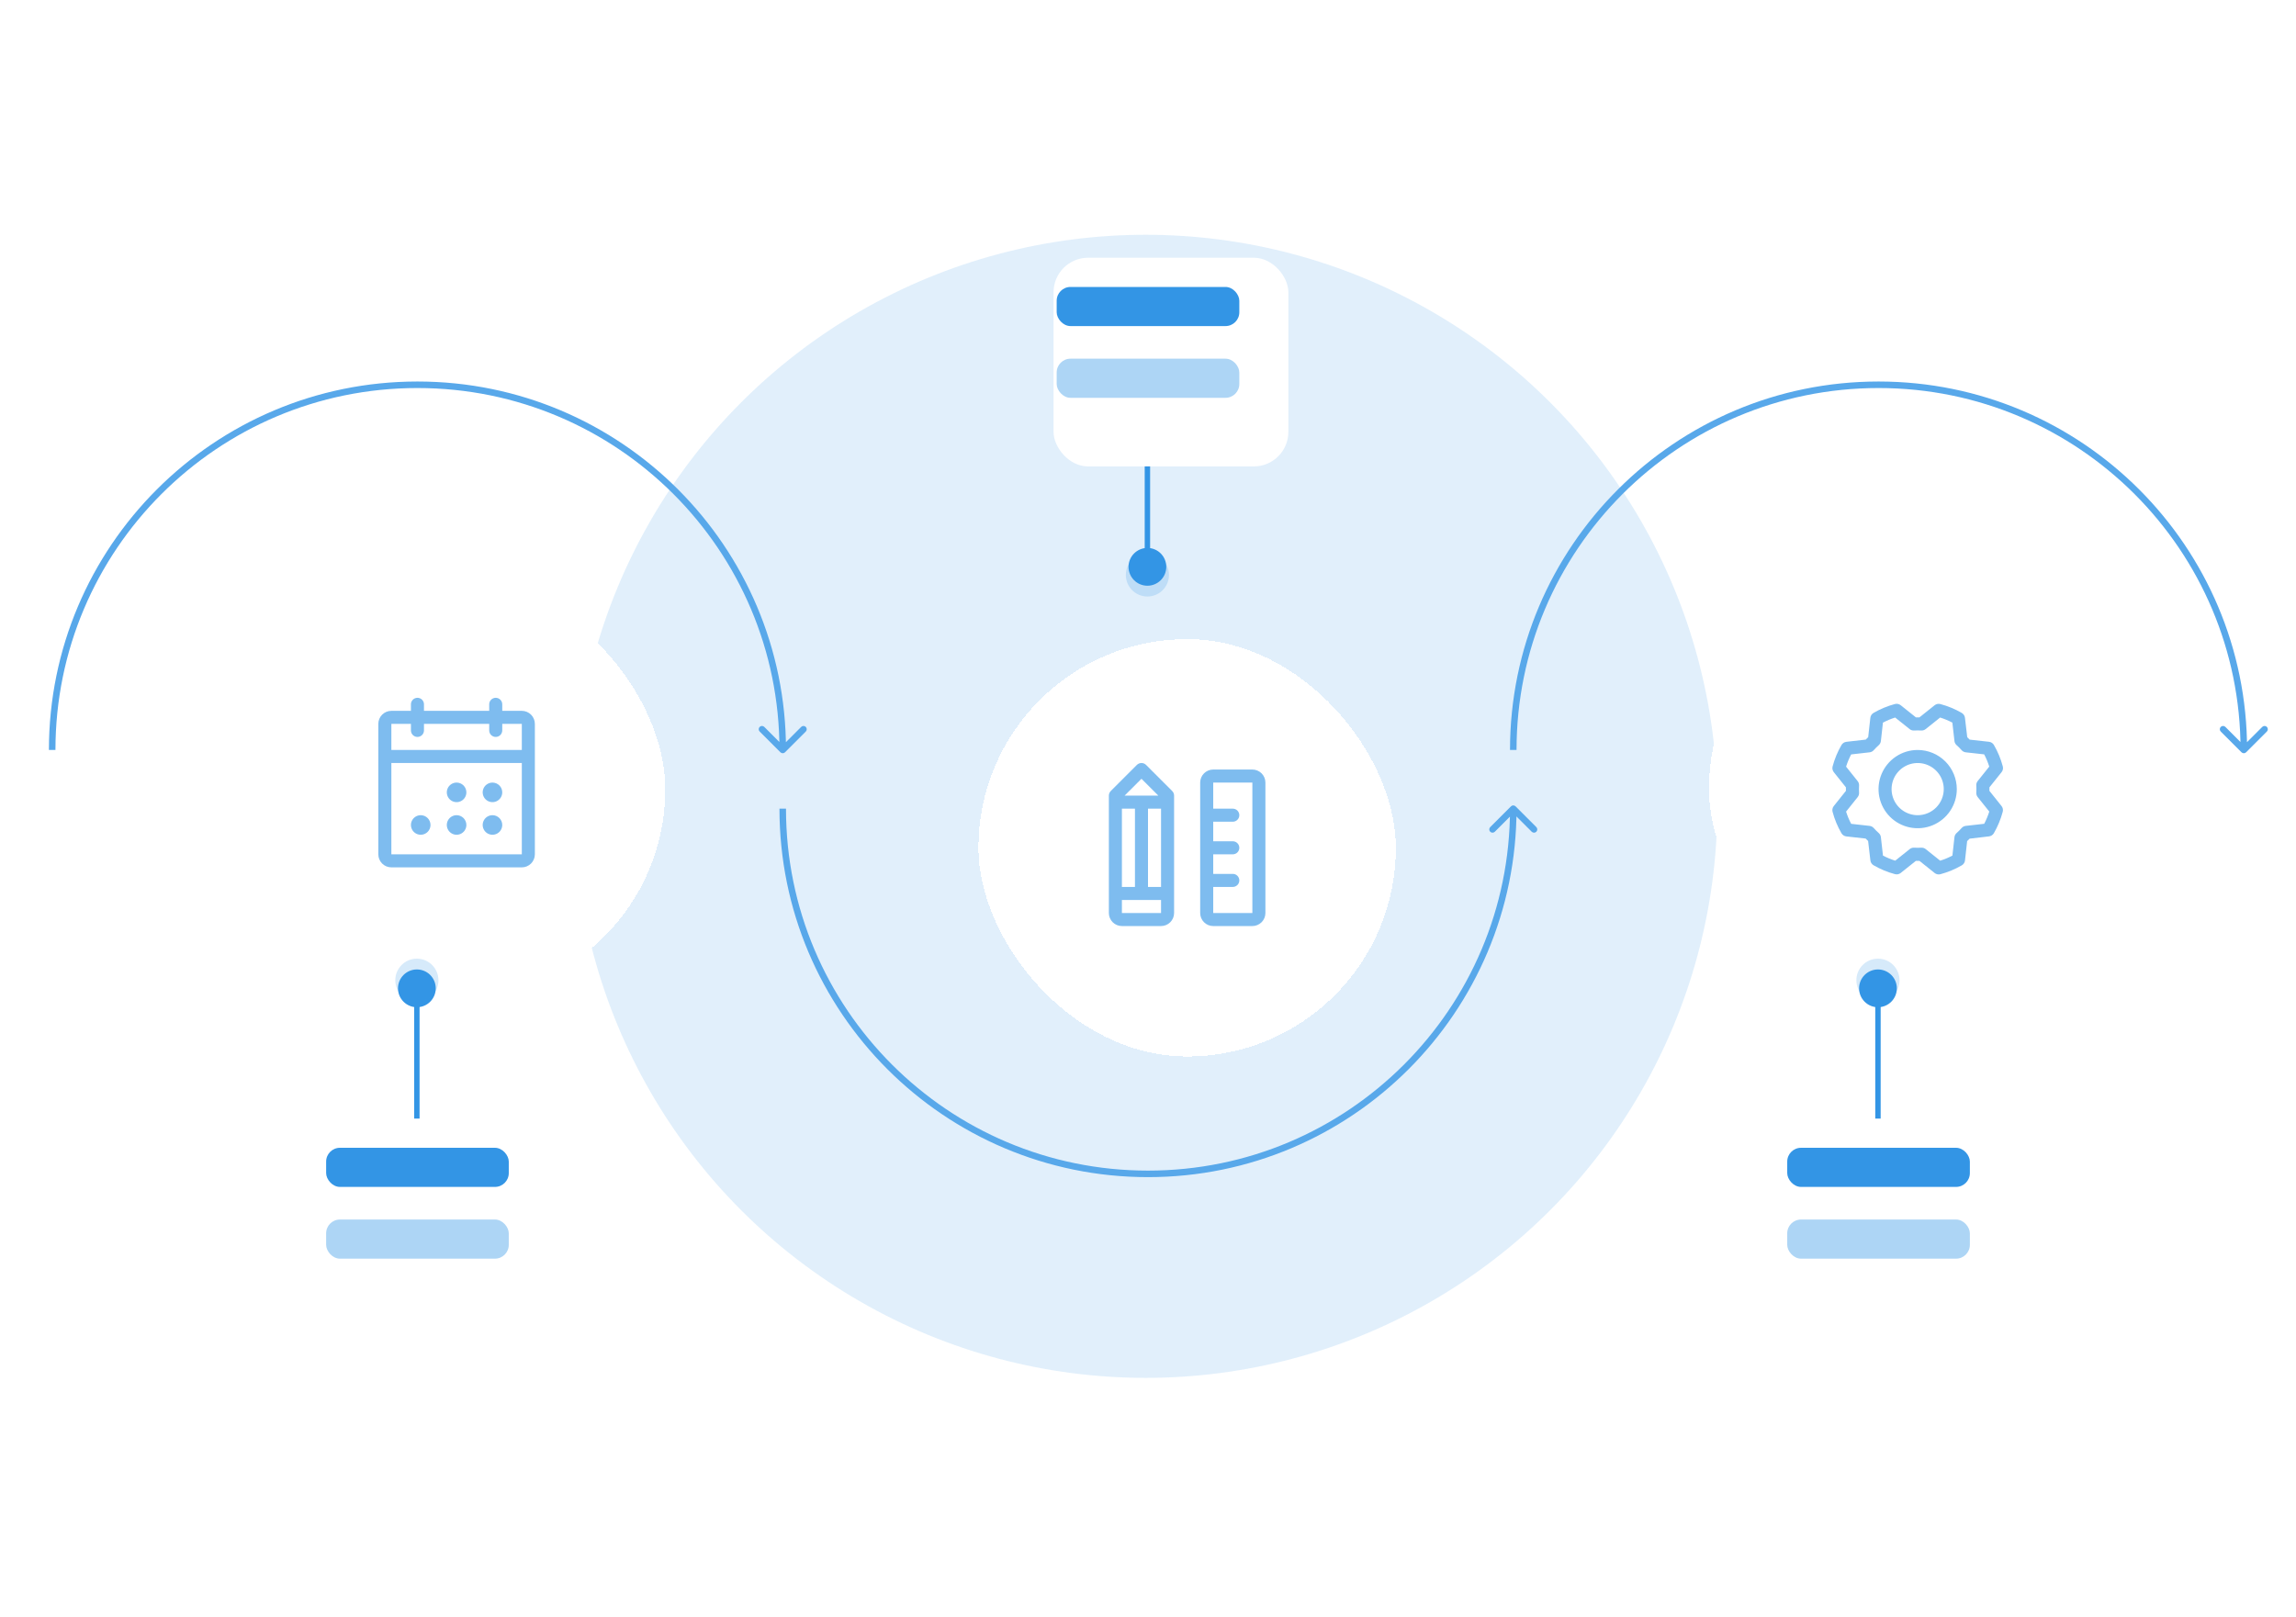 <svg width="352" height="248" viewBox="0 0 352 248" fill="none" xmlns="http://www.w3.org/2000/svg">
<g clip-path="url(#clip0_4997_24266)">
<g opacity="0.15" filter="url(#filter0_f_4997_24266)">
<circle cx="175.641" cy="123.641" r="87.641" fill="#3395E5"/>
</g>
<path d="M119.646 115.354C119.842 115.549 120.158 115.549 120.354 115.354L123.536 112.172C123.731 111.976 123.731 111.66 123.536 111.464C123.34 111.269 123.024 111.269 122.828 111.464L120 114.293L117.172 111.464C116.976 111.269 116.66 111.269 116.464 111.464C116.269 111.66 116.269 111.976 116.464 112.172L119.646 115.354ZM8 115H8.5C8.5 84.348 33.348 59.5 64 59.5V59V58.5C32.796 58.5 7.5 83.796 7.5 115H8ZM64 59V59.5C94.652 59.5 119.5 84.348 119.5 115H120H120.5C120.5 83.796 95.204 58.5 64 58.5V59Z" fill="#58A8EA"/>
<path d="M343.646 115.354C343.842 115.549 344.158 115.549 344.354 115.354L347.536 112.172C347.731 111.976 347.731 111.66 347.536 111.464C347.34 111.269 347.024 111.269 346.828 111.464L344 114.293L341.172 111.464C340.976 111.269 340.66 111.269 340.464 111.464C340.269 111.66 340.269 111.976 340.464 112.172L343.646 115.354ZM232 115H232.5C232.5 84.348 257.348 59.5 288 59.5V59V58.5C256.796 58.5 231.5 83.796 231.5 115H232ZM288 59V59.5C318.652 59.5 343.5 84.348 343.5 115H344H344.5C344.5 83.796 319.204 58.5 288 58.5V59Z" fill="#58A8EA"/>
<path d="M232.354 123.646C232.158 123.451 231.842 123.451 231.646 123.646L228.464 126.828C228.269 127.024 228.269 127.34 228.464 127.536C228.66 127.731 228.976 127.731 229.172 127.536L232 124.707L234.828 127.536C235.024 127.731 235.34 127.731 235.536 127.536C235.731 127.34 235.731 127.024 235.536 126.828L232.354 123.646ZM232 124L231.5 124C231.5 154.652 206.652 179.5 176 179.5L176 180L176 180.5C207.204 180.5 232.5 155.204 232.5 124L232 124ZM176 180L176 179.5C145.348 179.5 120.5 154.652 120.5 124L120 124L119.5 124C119.5 155.204 144.796 180.5 176 180.5L176 180Z" fill="#58A8EA"/>
<g filter="url(#filter1_d_4997_24266)">
<rect x="32" y="83" width="64" height="64" rx="32" fill="white" shape-rendering="crispEdges"/>
<path d="M74 103H71V102C71 101.735 70.895 101.48 70.707 101.293C70.52 101.105 70.265 101 70 101C69.735 101 69.48 101.105 69.293 101.293C69.105 101.48 69 101.735 69 102V103H59V102C59 101.735 58.895 101.48 58.707 101.293C58.52 101.105 58.265 101 58 101C57.735 101 57.48 101.105 57.293 101.293C57.105 101.48 57 101.735 57 102V103H54C53.47 103 52.961 103.211 52.586 103.586C52.211 103.961 52 104.47 52 105V125C52 125.53 52.211 126.039 52.586 126.414C52.961 126.789 53.47 127 54 127H74C74.53 127 75.039 126.789 75.414 126.414C75.789 126.039 76 125.53 76 125V105C76 104.47 75.789 103.961 75.414 103.586C75.039 103.211 74.53 103 74 103ZM57 105V106C57 106.265 57.105 106.52 57.293 106.707C57.48 106.895 57.735 107 58 107C58.265 107 58.52 106.895 58.707 106.707C58.895 106.52 59 106.265 59 106V105H69V106C69 106.265 69.105 106.52 69.293 106.707C69.48 106.895 69.735 107 70 107C70.265 107 70.52 106.895 70.707 106.707C70.895 106.52 71 106.265 71 106V105H74V109H54V105H57ZM74 125H54V111H74V125ZM65.5 115.5C65.5 115.797 65.412 116.087 65.247 116.333C65.082 116.58 64.848 116.772 64.574 116.886C64.3 116.999 63.998 117.029 63.707 116.971C63.416 116.913 63.149 116.77 62.939 116.561C62.73 116.351 62.587 116.084 62.529 115.793C62.471 115.502 62.501 115.2 62.614 114.926C62.728 114.652 62.92 114.418 63.167 114.253C63.413 114.088 63.703 114 64 114C64.398 114 64.779 114.158 65.061 114.439C65.342 114.721 65.5 115.102 65.5 115.5ZM71 115.5C71 115.797 70.912 116.087 70.747 116.333C70.582 116.58 70.348 116.772 70.074 116.886C69.8 116.999 69.498 117.029 69.207 116.971C68.916 116.913 68.649 116.77 68.439 116.561C68.23 116.351 68.087 116.084 68.029 115.793C67.971 115.502 68.001 115.2 68.114 114.926C68.228 114.652 68.42 114.418 68.667 114.253C68.913 114.088 69.203 114 69.5 114C69.898 114 70.279 114.158 70.561 114.439C70.842 114.721 71 115.102 71 115.5ZM60 120.5C60 120.797 59.912 121.087 59.747 121.333C59.582 121.58 59.348 121.772 59.074 121.886C58.8 121.999 58.498 122.029 58.207 121.971C57.916 121.913 57.649 121.77 57.439 121.561C57.23 121.351 57.087 121.084 57.029 120.793C56.971 120.502 57.001 120.2 57.114 119.926C57.228 119.652 57.42 119.418 57.667 119.253C57.913 119.088 58.203 119 58.5 119C58.898 119 59.279 119.158 59.561 119.439C59.842 119.721 60 120.102 60 120.5ZM65.5 120.5C65.5 120.797 65.412 121.087 65.247 121.333C65.082 121.58 64.848 121.772 64.574 121.886C64.3 121.999 63.998 122.029 63.707 121.971C63.416 121.913 63.149 121.77 62.939 121.561C62.73 121.351 62.587 121.084 62.529 120.793C62.471 120.502 62.501 120.2 62.614 119.926C62.728 119.652 62.92 119.418 63.167 119.253C63.413 119.088 63.703 119 64 119C64.398 119 64.779 119.158 65.061 119.439C65.342 119.721 65.5 120.102 65.5 120.5ZM71 120.5C71 120.797 70.912 121.087 70.747 121.333C70.582 121.58 70.348 121.772 70.074 121.886C69.8 121.999 69.498 122.029 69.207 121.971C68.916 121.913 68.649 121.77 68.439 121.561C68.23 121.351 68.087 121.084 68.029 120.793C67.971 120.502 68.001 120.2 68.114 119.926C68.228 119.652 68.42 119.418 68.667 119.253C68.913 119.088 69.203 119 69.5 119C69.898 119 70.279 119.158 70.561 119.439C70.842 119.721 71 120.102 71 120.5Z" fill="#7EBCEF"/>
</g>
<g filter="url(#filter2_d_4997_24266)">
<rect x="256" y="83" width="64" height="64" rx="32" fill="white" shape-rendering="crispEdges"/>
<path d="M287.998 109C286.811 109 285.651 109.352 284.665 110.011C283.678 110.67 282.909 111.608 282.455 112.704C282.001 113.8 281.882 115.007 282.113 116.171C282.345 117.334 282.916 118.404 283.755 119.243C284.595 120.082 285.664 120.653 286.828 120.885C287.991 121.116 289.198 120.997 290.294 120.543C291.391 120.089 292.328 119.32 292.987 118.333C293.646 117.347 293.998 116.187 293.998 115C293.996 113.409 293.364 111.884 292.239 110.759C291.114 109.634 289.589 109.002 287.998 109ZM287.998 119C287.207 119 286.434 118.765 285.776 118.326C285.118 117.886 284.605 117.262 284.303 116.531C284 115.8 283.921 114.996 284.075 114.22C284.229 113.444 284.61 112.731 285.17 112.172C285.729 111.612 286.442 111.231 287.218 111.077C287.994 110.923 288.798 111.002 289.529 111.304C290.26 111.607 290.884 112.12 291.324 112.778C291.764 113.436 291.998 114.209 291.998 115C291.998 116.061 291.577 117.078 290.827 117.828C290.076 118.579 289.059 119 287.998 119ZM298.998 115.27C299.003 115.09 299.003 114.91 298.998 114.73L300.863 112.4C300.961 112.278 301.029 112.134 301.061 111.981C301.093 111.827 301.089 111.669 301.048 111.517C300.742 110.368 300.285 109.265 299.688 108.236C299.61 108.102 299.501 107.987 299.371 107.902C299.241 107.817 299.093 107.763 298.938 107.745L295.973 107.415C295.85 107.285 295.725 107.16 295.598 107.04L295.248 104.067C295.23 103.913 295.176 103.764 295.091 103.634C295.005 103.504 294.89 103.396 294.756 103.317C293.727 102.722 292.623 102.265 291.474 101.959C291.323 101.918 291.164 101.914 291.011 101.947C290.858 101.979 290.714 102.047 290.592 102.145L288.268 104C288.088 104 287.908 104 287.728 104L285.398 102.139C285.276 102.041 285.132 101.973 284.979 101.941C284.826 101.909 284.667 101.913 284.516 101.954C283.367 102.26 282.263 102.717 281.234 103.314C281.1 103.392 280.985 103.5 280.9 103.631C280.815 103.761 280.761 103.909 280.743 104.064L280.413 107.034C280.283 107.158 280.158 107.283 280.038 107.409L277.066 107.75C276.911 107.768 276.762 107.822 276.632 107.907C276.502 107.993 276.394 108.108 276.316 108.242C275.72 109.271 275.263 110.375 274.957 111.524C274.917 111.675 274.912 111.834 274.945 111.987C274.977 112.14 275.045 112.284 275.143 112.406L276.998 114.73C276.998 114.91 276.998 115.09 276.998 115.27L275.137 117.6C275.039 117.722 274.971 117.866 274.939 118.019C274.907 118.172 274.911 118.331 274.952 118.482C275.258 119.632 275.715 120.735 276.312 121.764C276.39 121.898 276.499 122.013 276.629 122.098C276.759 122.183 276.907 122.237 277.062 122.255L280.027 122.585C280.151 122.715 280.276 122.84 280.402 122.96L280.748 125.932C280.766 126.087 280.82 126.236 280.906 126.366C280.991 126.496 281.106 126.604 281.241 126.682C282.27 127.278 283.373 127.735 284.522 128.041C284.673 128.082 284.832 128.086 284.985 128.053C285.139 128.021 285.282 127.953 285.404 127.855L287.728 126C287.908 126.005 288.088 126.005 288.268 126L290.598 127.865C290.72 127.963 290.864 128.03 291.017 128.063C291.171 128.095 291.329 128.09 291.481 128.05C292.63 127.744 293.733 127.287 294.762 126.69C294.896 126.612 295.011 126.503 295.096 126.373C295.182 126.243 295.235 126.095 295.253 125.94L295.583 122.975C295.713 122.852 295.838 122.727 295.958 122.6L298.931 122.25C299.085 122.232 299.234 122.178 299.364 122.093C299.494 122.007 299.603 121.892 299.681 121.757C300.276 120.729 300.733 119.625 301.039 118.476C301.08 118.325 301.084 118.166 301.051 118.013C301.019 117.86 300.951 117.716 300.853 117.594L298.998 115.27ZM296.986 114.457C297.007 114.819 297.007 115.181 296.986 115.542C296.971 115.79 297.048 116.034 297.203 116.227L298.977 118.444C298.773 119.091 298.513 119.718 298.198 120.319L295.373 120.639C295.127 120.666 294.9 120.784 294.736 120.969C294.495 121.239 294.239 121.496 293.968 121.736C293.783 121.901 293.665 122.128 293.638 122.374L293.324 125.196C292.724 125.511 292.096 125.772 291.449 125.975L289.232 124.201C289.054 124.059 288.834 123.982 288.607 123.982H288.547C288.185 124.004 287.823 124.004 287.462 123.982C287.214 123.968 286.97 124.045 286.777 124.2L284.554 125.975C283.908 125.771 283.28 125.511 282.679 125.196L282.359 122.375C282.332 122.129 282.214 121.902 282.029 121.737C281.759 121.497 281.502 121.241 281.262 120.97C281.098 120.785 280.87 120.667 280.624 120.64L277.802 120.325C277.487 119.724 277.226 119.097 277.023 118.45L278.797 116.232C278.952 116.039 279.029 115.795 279.014 115.547C278.993 115.186 278.993 114.824 279.014 114.462C279.029 114.215 278.952 113.971 278.797 113.777L277.023 111.556C277.227 110.909 277.487 110.282 277.802 109.681L280.623 109.361C280.869 109.334 281.096 109.216 281.261 109.031C281.501 108.761 281.757 108.504 282.028 108.264C282.214 108.099 282.332 107.872 282.359 107.625L282.673 104.804C283.274 104.489 283.901 104.228 284.548 104.025L286.766 105.799C286.959 105.954 287.203 106.031 287.451 106.016C287.812 105.995 288.174 105.995 288.536 106.016C288.783 106.031 289.027 105.954 289.221 105.799L291.442 104.025C292.089 104.229 292.716 104.489 293.317 104.804L293.637 107.625C293.664 107.871 293.782 108.098 293.967 108.262C294.237 108.503 294.494 108.759 294.734 109.03C294.899 109.215 295.126 109.333 295.372 109.36L298.194 109.674C298.509 110.274 298.77 110.902 298.973 111.549L297.199 113.766C297.043 113.961 296.965 114.208 296.982 114.457H296.986Z" fill="#7EBCEF"/>
</g>
<g filter="url(#filter3_d_4997_24266)">
<rect x="144" y="92" width="64" height="64" rx="32" fill="white" shape-rendering="crispEdges"/>
<path d="M186 112H180C179.47 112 178.961 112.211 178.586 112.586C178.211 112.961 178 113.47 178 114V134C178 134.53 178.211 135.039 178.586 135.414C178.961 135.789 179.47 136 180 136H186C186.53 136 187.039 135.789 187.414 135.414C187.789 135.039 188 134.53 188 134V114C188 113.47 187.789 112.961 187.414 112.586C187.039 112.211 186.53 112 186 112ZM186 134H180V130H183C183.265 130 183.52 129.895 183.707 129.707C183.895 129.52 184 129.265 184 129C184 128.735 183.895 128.48 183.707 128.293C183.52 128.105 183.265 128 183 128H180V125H183C183.265 125 183.52 124.895 183.707 124.707C183.895 124.52 184 124.265 184 124C184 123.735 183.895 123.48 183.707 123.293C183.52 123.105 183.265 123 183 123H180V120H183C183.265 120 183.52 119.895 183.707 119.707C183.895 119.52 184 119.265 184 119C184 118.735 183.895 118.48 183.707 118.293C183.52 118.105 183.265 118 183 118H180V114H186V134ZM169.708 111.292C169.615 111.2 169.504 111.126 169.383 111.075C169.262 111.025 169.131 110.999 169 110.999C168.869 110.999 168.738 111.025 168.617 111.075C168.496 111.126 168.385 111.2 168.293 111.292L164.293 115.292C164.2 115.385 164.126 115.496 164.076 115.617C164.026 115.739 164 115.869 164 116V134C164 134.53 164.211 135.039 164.586 135.414C164.961 135.789 165.47 136 166 136H172C172.53 136 173.039 135.789 173.414 135.414C173.789 135.039 174 134.53 174 134V116C174 115.869 173.974 115.739 173.924 115.617C173.874 115.496 173.8 115.385 173.708 115.292L169.708 111.292ZM166 130V118H168V130H166ZM170 118H172V130H170V118ZM169 113.414L171.586 116H166.414L169 113.414ZM166 134V132H172V134H166Z" fill="#7EBCEF"/>
</g>
<path d="M63.91 149.961L63.91 187.616" stroke="#3395E5" stroke-width="0.828"/>
<ellipse cx="2.894" cy="2.897" rx="2.894" ry="2.897" transform="matrix(1 0 0 -1 61.016 154.448)" fill="#3395E5"/>
<g opacity="0.2" filter="url(#filter4_f_4997_24266)">
<ellipse cx="3.307" cy="3.31" rx="3.307" ry="3.31" transform="matrix(1 0 0 -1 60.602 153.621)" fill="#3395E5"/>
</g>
<ellipse cx="1.241" cy="1.241" rx="1.241" ry="1.241" transform="matrix(1 0 0 -1 62.668 152.793)" fill="#3395E5"/>
<g filter="url(#filter5_d_4997_24266)">
<rect x="46" y="168" width="36" height="32" rx="5.296" fill="white"/>
</g>
<rect x="50" y="176" width="28" height="6" rx="2.119" fill="#3395E5"/>
<rect x="50" y="187" width="28" height="6" rx="2.119" fill="#ADD5F5"/>
<path d="M175.91 88.507L175.91 50.852" stroke="#3395E5" stroke-width="0.828"/>
<ellipse cx="175.909" cy="86.917" rx="2.894" ry="2.897" fill="#3395E5"/>
<g opacity="0.2" filter="url(#filter6_f_4997_24266)">
<ellipse cx="175.909" cy="88.158" rx="3.307" ry="3.31" fill="#3395E5"/>
</g>
<ellipse cx="175.909" cy="86.916" rx="1.241" ry="1.241" fill="#3395E5"/>
<g filter="url(#filter7_d_4997_24266)">
<rect x="158" y="36" width="36" height="32" rx="5.296" fill="white"/>
</g>
<rect x="162" y="44" width="28" height="6" rx="2.119" fill="#3395E5"/>
<rect x="162" y="55" width="28" height="6" rx="2.119" fill="#ADD5F5"/>
<path d="M287.91 149.961L287.91 187.616" stroke="#3395E5" stroke-width="0.828"/>
<ellipse cx="2.894" cy="2.897" rx="2.894" ry="2.897" transform="matrix(1 0 0 -1 285.016 154.448)" fill="#3395E5"/>
<g opacity="0.2" filter="url(#filter8_f_4997_24266)">
<ellipse cx="3.307" cy="3.31" rx="3.307" ry="3.31" transform="matrix(1 0 0 -1 284.602 153.621)" fill="#3395E5"/>
</g>
<ellipse cx="1.241" cy="1.241" rx="1.241" ry="1.241" transform="matrix(1 0 0 -1 286.668 152.793)" fill="#3395E5"/>
<g filter="url(#filter9_d_4997_24266)">
<rect x="270" y="168" width="36" height="32" rx="5.296" fill="white"/>
</g>
<rect x="274" y="176" width="28" height="6" rx="2.119" fill="#3395E5"/>
<rect x="274" y="187" width="28" height="6" rx="2.119" fill="#ADD5F5"/>
</g>
<defs>
<filter id="filter0_f_4997_24266" x="38.224" y="-13.776" width="274.833" height="274.835" filterUnits="userSpaceOnUse" color-interpolation-filters="sRGB">
<feFlood flood-opacity="0" result="BackgroundImageFix"/>
<feBlend mode="normal" in="SourceGraphic" in2="BackgroundImageFix" result="shape"/>
<feGaussianBlur stdDeviation="24.888" result="effect1_foregroundBlur_4997_24266"/>
</filter>
<filter id="filter1_d_4997_24266" x="32" y="83" width="76" height="76" filterUnits="userSpaceOnUse" color-interpolation-filters="sRGB">
<feFlood flood-opacity="0" result="BackgroundImageFix"/>
<feColorMatrix in="SourceAlpha" type="matrix" values="0 0 0 0 0 0 0 0 0 0 0 0 0 0 0 0 0 0 127 0" result="hardAlpha"/>
<feOffset dx="6" dy="6"/>
<feGaussianBlur stdDeviation="3"/>
<feComposite in2="hardAlpha" operator="out"/>
<feColorMatrix type="matrix" values="0 0 0 0 0.624 0 0 0 0 0.678 0 0 0 0 0.729 0 0 0 0.2 0"/>
<feBlend mode="normal" in2="BackgroundImageFix" result="effect1_dropShadow_4997_24266"/>
<feBlend mode="normal" in="SourceGraphic" in2="effect1_dropShadow_4997_24266" result="shape"/>
</filter>
<filter id="filter2_d_4997_24266" x="256" y="83" width="76" height="76" filterUnits="userSpaceOnUse" color-interpolation-filters="sRGB">
<feFlood flood-opacity="0" result="BackgroundImageFix"/>
<feColorMatrix in="SourceAlpha" type="matrix" values="0 0 0 0 0 0 0 0 0 0 0 0 0 0 0 0 0 0 127 0" result="hardAlpha"/>
<feOffset dx="6" dy="6"/>
<feGaussianBlur stdDeviation="3"/>
<feComposite in2="hardAlpha" operator="out"/>
<feColorMatrix type="matrix" values="0 0 0 0 0.624 0 0 0 0 0.678 0 0 0 0 0.729 0 0 0 0.2 0"/>
<feBlend mode="normal" in2="BackgroundImageFix" result="effect1_dropShadow_4997_24266"/>
<feBlend mode="normal" in="SourceGraphic" in2="effect1_dropShadow_4997_24266" result="shape"/>
</filter>
<filter id="filter3_d_4997_24266" x="144" y="92" width="76" height="76" filterUnits="userSpaceOnUse" color-interpolation-filters="sRGB">
<feFlood flood-opacity="0" result="BackgroundImageFix"/>
<feColorMatrix in="SourceAlpha" type="matrix" values="0 0 0 0 0 0 0 0 0 0 0 0 0 0 0 0 0 0 127 0" result="hardAlpha"/>
<feOffset dx="6" dy="6"/>
<feGaussianBlur stdDeviation="3"/>
<feComposite in2="hardAlpha" operator="out"/>
<feColorMatrix type="matrix" values="0 0 0 0 0.624 0 0 0 0 0.678 0 0 0 0 0.729 0 0 0 0.2 0"/>
<feBlend mode="normal" in2="BackgroundImageFix" result="effect1_dropShadow_4997_24266"/>
<feBlend mode="normal" in="SourceGraphic" in2="effect1_dropShadow_4997_24266" result="shape"/>
</filter>
<filter id="filter4_f_4997_24266" x="56.877" y="143.276" width="14.062" height="14.069" filterUnits="userSpaceOnUse" color-interpolation-filters="sRGB">
<feFlood flood-opacity="0" result="BackgroundImageFix"/>
<feBlend mode="normal" in="SourceGraphic" in2="BackgroundImageFix" result="shape"/>
<feGaussianBlur stdDeviation="1.862" result="effect1_foregroundBlur_4997_24266"/>
</filter>
<filter id="filter5_d_4997_24266" x="46" y="168" width="43.04" height="39.04" filterUnits="userSpaceOnUse" color-interpolation-filters="sRGB">
<feFlood flood-opacity="0" result="BackgroundImageFix"/>
<feColorMatrix in="SourceAlpha" type="matrix" values="0 0 0 0 0 0 0 0 0 0 0 0 0 0 0 0 0 0 127 0" result="hardAlpha"/>
<feOffset dx="3.52" dy="3.52"/>
<feGaussianBlur stdDeviation="1.76"/>
<feComposite in2="hardAlpha" operator="out"/>
<feColorMatrix type="matrix" values="0 0 0 0 0.624 0 0 0 0 0.678 0 0 0 0 0.729 0 0 0 0.2 0"/>
<feBlend mode="normal" in2="BackgroundImageFix" result="effect1_dropShadow_4997_24266"/>
<feBlend mode="normal" in="SourceGraphic" in2="effect1_dropShadow_4997_24266" result="shape"/>
</filter>
<filter id="filter6_f_4997_24266" x="168.877" y="81.124" width="14.062" height="14.069" filterUnits="userSpaceOnUse" color-interpolation-filters="sRGB">
<feFlood flood-opacity="0" result="BackgroundImageFix"/>
<feBlend mode="normal" in="SourceGraphic" in2="BackgroundImageFix" result="shape"/>
<feGaussianBlur stdDeviation="1.862" result="effect1_foregroundBlur_4997_24266"/>
</filter>
<filter id="filter7_d_4997_24266" x="158" y="36" width="43.04" height="39.04" filterUnits="userSpaceOnUse" color-interpolation-filters="sRGB">
<feFlood flood-opacity="0" result="BackgroundImageFix"/>
<feColorMatrix in="SourceAlpha" type="matrix" values="0 0 0 0 0 0 0 0 0 0 0 0 0 0 0 0 0 0 127 0" result="hardAlpha"/>
<feOffset dx="3.52" dy="3.52"/>
<feGaussianBlur stdDeviation="1.76"/>
<feComposite in2="hardAlpha" operator="out"/>
<feColorMatrix type="matrix" values="0 0 0 0 0.624 0 0 0 0 0.678 0 0 0 0 0.729 0 0 0 0.2 0"/>
<feBlend mode="normal" in2="BackgroundImageFix" result="effect1_dropShadow_4997_24266"/>
<feBlend mode="normal" in="SourceGraphic" in2="effect1_dropShadow_4997_24266" result="shape"/>
</filter>
<filter id="filter8_f_4997_24266" x="280.877" y="143.276" width="14.062" height="14.069" filterUnits="userSpaceOnUse" color-interpolation-filters="sRGB">
<feFlood flood-opacity="0" result="BackgroundImageFix"/>
<feBlend mode="normal" in="SourceGraphic" in2="BackgroundImageFix" result="shape"/>
<feGaussianBlur stdDeviation="1.862" result="effect1_foregroundBlur_4997_24266"/>
</filter>
<filter id="filter9_d_4997_24266" x="270" y="168" width="43.04" height="39.04" filterUnits="userSpaceOnUse" color-interpolation-filters="sRGB">
<feFlood flood-opacity="0" result="BackgroundImageFix"/>
<feColorMatrix in="SourceAlpha" type="matrix" values="0 0 0 0 0 0 0 0 0 0 0 0 0 0 0 0 0 0 127 0" result="hardAlpha"/>
<feOffset dx="3.52" dy="3.52"/>
<feGaussianBlur stdDeviation="1.76"/>
<feComposite in2="hardAlpha" operator="out"/>
<feColorMatrix type="matrix" values="0 0 0 0 0.624 0 0 0 0 0.678 0 0 0 0 0.729 0 0 0 0.2 0"/>
<feBlend mode="normal" in2="BackgroundImageFix" result="effect1_dropShadow_4997_24266"/>
<feBlend mode="normal" in="SourceGraphic" in2="effect1_dropShadow_4997_24266" result="shape"/>
</filter>
<clipPath id="clip0_4997_24266">
<rect width="352" height="248" fill="white"/>
</clipPath>
</defs>
</svg>
